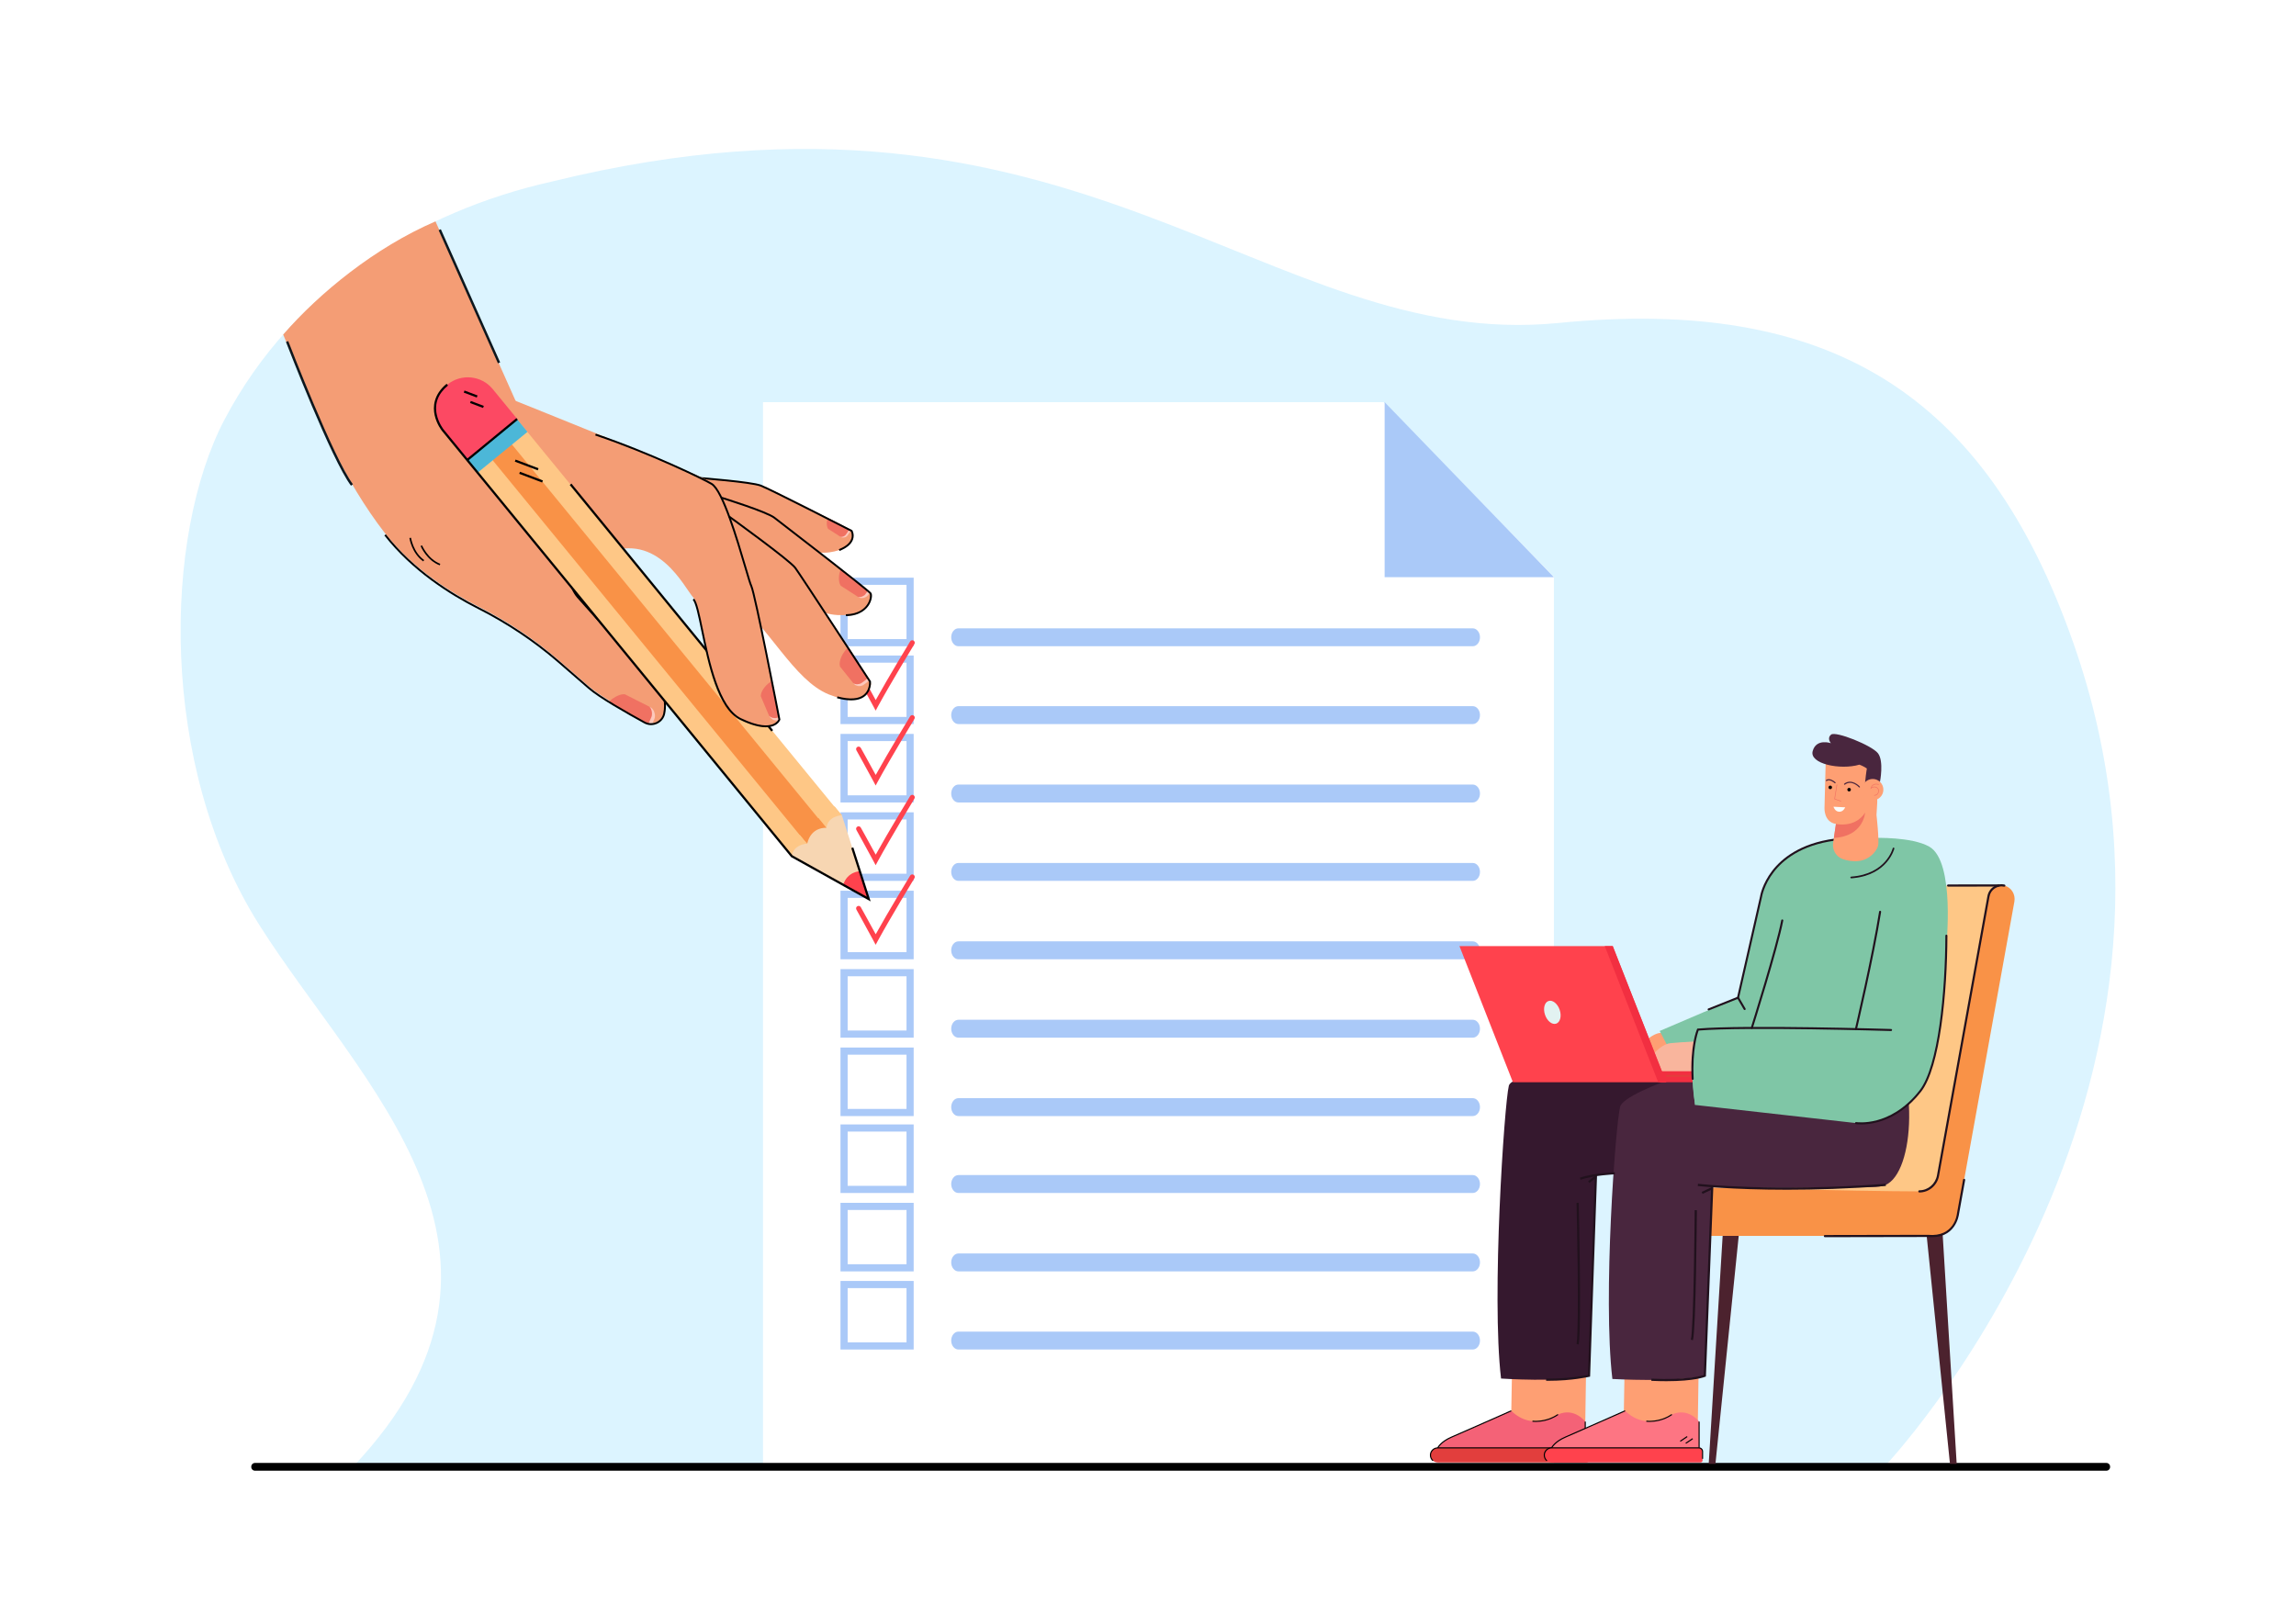 <?xml version="1.0" encoding="utf-8"?>
<!-- Generator: Adobe Illustrator 27.5.0, SVG Export Plug-In . SVG Version: 6.00 Build 0)  -->
<svg version="1.1" id="Layer_1" xmlns="http://www.w3.org/2000/svg" xmlns:xlink="http://www.w3.org/1999/xlink" x="0px" y="0px"
	 viewBox="0 0 2860.685 2000" style="enable-background:new 0 0 2860.685 2000;" xml:space="preserve">
<rect x="0" style="fill:#FFFFFF;" width="2860.685" height="2000"/>
<g>
	<g>
		<path style="fill:#DCF4FF;" d="M2347.691,1827.999c0,0,435.426-458.1,235.426-1027.19c-109.3-311.008-304-431.495-641.533-398.295
			C1576.62,438.413,1344.658,64.972,687.703,226.235c-165.581,36.99-321.989,133.564-407.757,296.252
			c-76.344,144.812-82.821,431.226,43.171,630.267s368,409.351,116.604,675.246H2347.691z"/>
	</g>
	<g>
		<g>
			<polygon style="fill:#FFFFFF;" points="950.67,501.167 950.67,1824.366 1936.091,1824.366 1936.091,718.909 1723.932,501.167 			
				"/>
			<polygon style="fill:#AAC9F8;" points="1936.091,719.322 1725.173,501.167 1725.173,719.322 			"/>
			<path style="fill:#AAC9F8;" d="M1834.944,902.362h-640.768c-4.984,0-9.025-4.999-9.025-11.166l0,0
				c0-6.167,4.041-11.166,9.025-11.166h640.768c4.984,0,9.025,4.999,9.025,11.166l0,0
				C1843.969,897.362,1839.929,902.362,1834.944,902.362z"/>
			<path style="fill:#AAC9F8;" d="M1834.944,1000.066h-640.768c-4.984,0-9.025-4.999-9.025-11.166l0,0
				c0-6.167,4.041-11.166,9.025-11.166h640.768c4.984,0,9.025,4.999,9.025,11.166l0,0
				C1843.969,995.067,1839.929,1000.066,1834.944,1000.066z"/>
			<path style="fill:#AAC9F8;" d="M1834.944,1097.771h-640.768c-4.984,0-9.025-5-9.025-11.166l0,0
				c0-6.167,4.041-11.166,9.025-11.166h640.768c4.984,0,9.025,4.999,9.025,11.166l0,0
				C1843.969,1092.771,1839.929,1097.771,1834.944,1097.771z"/>
			<path style="fill:#AAC9F8;" d="M1834.944,1293.18h-640.768c-4.984,0-9.025-4.999-9.025-11.166l0,0
				c0-6.167,4.041-11.166,9.025-11.166h640.768c4.984,0,9.025,4.999,9.025,11.166l0,0
				C1843.969,1288.181,1839.929,1293.18,1834.944,1293.18z"/>
			<path style="fill:#AAC9F8;" d="M1834.944,1390.885h-640.768c-4.984,0-9.025-5-9.025-11.166l0,0
				c0-6.167,4.041-11.166,9.025-11.166h640.768c4.984,0,9.025,4.999,9.025,11.166l0,0
				C1843.969,1385.885,1839.929,1390.885,1834.944,1390.885z"/>
			<path style="fill:#AAC9F8;" d="M1834.944,1195.475h-640.768c-4.984,0-9.025-4.999-9.025-11.166l0,0
				c0-6.167,4.041-11.166,9.025-11.166h640.768c4.984,0,9.025,4.999,9.025,11.166l0,0
				C1843.969,1190.476,1839.929,1195.475,1834.944,1195.475z"/>
			<path style="fill:#AAC9F8;" d="M1834.944,1486.733h-640.768c-4.984,0-9.025-4.999-9.025-11.166l0,0
				c0-6.167,4.041-11.166,9.025-11.166h640.768c4.984,0,9.025,4.999,9.025,11.166l0,0
				C1843.969,1481.734,1839.929,1486.733,1834.944,1486.733z"/>
			<path style="fill:#AAC9F8;" d="M1834.944,1584.438h-640.768c-4.984,0-9.025-4.999-9.025-11.166l0,0
				c0-6.167,4.041-11.166,9.025-11.166h640.768c4.984,0,9.025,4.999,9.025,11.166l0,0
				C1843.969,1579.438,1839.929,1584.438,1834.944,1584.438z"/>
			<path style="fill:#AAC9F8;" d="M1834.944,1681.802h-640.768c-4.984,0-9.025-4.999-9.025-11.166l0,0
				c0-6.167,4.041-11.166,9.025-11.166h640.768c4.984,0,9.025,4.999,9.025,11.166l0,0
				C1843.969,1676.803,1839.929,1681.802,1834.944,1681.802z"/>
			<g>
				<path style="fill:#AAC9F8;" d="M1138.379,902.362h-91.176v-85.444h91.176V902.362z M1056.119,893.445h73.344v-67.611h-73.344
					V893.445z"/>
			</g>
			<g>
				<path style="fill:#AAC9F8;" d="M1138.379,1000.066h-91.176v-85.444h91.176V1000.066z M1056.119,991.15h73.344v-67.611h-73.344
					V991.15z"/>
			</g>
			<path style="fill:#AAC9F8;" d="M1834.944,805.372h-640.768c-4.984,0-9.025-4.999-9.025-11.166l0,0
				c0-6.167,4.041-11.166,9.025-11.166h640.768c4.984,0,9.025,4.999,9.025,11.166l0,0
				C1843.969,800.372,1839.929,805.372,1834.944,805.372z"/>
			<g>
				<path style="fill:#AAC9F8;" d="M1138.379,805.372h-91.176v-85.444h91.176V805.372z M1056.119,796.455h73.344v-67.611h-73.344
					V796.455z"/>
			</g>
			<g>
				<path style="fill:#AAC9F8;" d="M1138.379,1097.771h-91.176v-85.444h91.176V1097.771z M1056.119,1088.854h73.344v-67.611h-73.344
					V1088.854z"/>
			</g>
			<g>
				<path style="fill:#AAC9F8;" d="M1138.379,1195.475h-91.176v-85.444h91.176V1195.475z M1056.119,1186.559h73.344v-67.611h-73.344
					V1186.559z"/>
			</g>
			<g>
				<path style="fill:#AAC9F8;" d="M1138.379,1293.18h-91.176v-85.444h91.176V1293.18z M1056.119,1284.264h73.344v-67.611h-73.344
					V1284.264z"/>
			</g>
			<g>
				<path style="fill:#AAC9F8;" d="M1138.379,1390.885h-91.176v-85.444h91.176V1390.885z M1056.119,1381.968h73.344v-67.611h-73.344
					V1381.968z"/>
			</g>
			<g>
				<path style="fill:#AAC9F8;" d="M1138.379,1486.733h-91.176v-85.444h91.176V1486.733z M1056.119,1477.817h73.344v-67.611h-73.344
					V1477.817z"/>
			</g>
			<g>
				<path style="fill:#AAC9F8;" d="M1138.379,1584.438h-91.176v-85.444h91.176V1584.438z M1056.119,1575.521h73.344v-67.611h-73.344
					V1575.521z"/>
			</g>
			<g>
				<path style="fill:#AAC9F8;" d="M1138.379,1681.802h-91.176v-85.444h91.176V1681.802z M1056.119,1672.886h73.344v-67.611h-73.344
					V1672.886z"/>
			</g>
			<g>
				<path style="fill:#FF424D;" d="M1091.016,885.602l-2.721-5.131c-6.995-13.189-21.11-38.472-21.251-38.726
					c-0.84-1.505-0.302-3.406,1.203-4.246c1.505-0.841,3.406-0.301,4.246,1.203c0.126,0.225,11.175,20.018,18.595,33.765
					c16.108-29.023,42.604-72.633,42.885-73.097c0.896-1.472,2.815-1.94,4.288-1.045c1.472,0.896,1.94,2.815,1.045,4.288
					c-0.298,0.49-29.971,49.33-45.514,77.888L1091.016,885.602z"/>
			</g>
			<g>
				<path style="fill:#FF424D;" d="M1091.016,978.927l-2.721-5.131c-6.995-13.189-21.11-38.472-21.251-38.726
					c-0.84-1.505-0.302-3.406,1.203-4.246c1.505-0.841,3.406-0.301,4.246,1.203c0.126,0.225,11.175,20.018,18.595,33.765
					c16.108-29.023,42.604-72.633,42.885-73.096c0.896-1.472,2.815-1.94,4.288-1.045c1.472,0.896,1.94,2.815,1.045,4.288
					c-0.298,0.49-29.971,49.33-45.514,77.888L1091.016,978.927z"/>
			</g>
			<g>
				<path style="fill:#FF424D;" d="M1091.016,1078.26l-2.721-5.131c-6.995-13.189-21.11-38.472-21.251-38.726
					c-0.84-1.505-0.302-3.406,1.203-4.246c1.505-0.841,3.406-0.301,4.246,1.203c0.126,0.225,11.175,20.018,18.595,33.766
					c16.108-29.023,42.604-72.633,42.885-73.097c0.896-1.472,2.815-1.94,4.288-1.045c1.472,0.896,1.94,2.815,1.045,4.288
					c-0.298,0.49-29.971,49.33-45.514,77.888L1091.016,1078.26z"/>
			</g>
			<g>
				<path style="fill:#FF424D;" d="M1091.016,1177.437l-2.721-5.131c-6.995-13.189-21.11-38.472-21.251-38.726
					c-0.84-1.505-0.302-3.406,1.203-4.246c1.505-0.841,3.406-0.301,4.246,1.203c0.126,0.225,11.175,20.018,18.595,33.765
					c16.108-29.023,42.604-72.633,42.885-73.097c0.896-1.472,2.815-1.94,4.288-1.045c1.472,0.896,1.94,2.815,1.045,4.288
					c-0.298,0.49-29.971,49.33-45.514,77.887L1091.016,1177.437z"/>
			</g>
		</g>
	</g>
	<g>
		<path d="M2624.474,1832.828H317.656c-2.529,0-4.58-2.05-4.58-4.58v-0.499c0-2.529,2.05-4.58,4.58-4.58h2306.818
			c2.529,0,4.58,2.05,4.58,4.58v0.499C2629.054,1830.778,2627.003,1832.828,2624.474,1832.828z"/>
	</g>
	<g>
		<g>
			<g>
				<g>
					<g>
						<polygon style="fill:#4C222E;" points="2429.557,1824.366 2437.927,1824.366 2419.56,1523.82 2398.872,1523.82 						"/>
					</g>
				</g>
				<g>
					<g>
						<polygon style="fill:#4C222E;" points="2137.329,1824.366 2128.96,1824.366 2147.326,1523.82 2168.014,1523.82 						"/>
					</g>
				</g>
				<g>
					<g>
						<g>
							<polygon style="fill:#FEC786;" points="2496.686,1103.571 2316.501,1103.571 2221.182,1527.956 2427.66,1505.943 							"/>
						</g>
					</g>
				</g>
				<g>
					<g>
						<g>
							<path style="fill:#F99247;" d="M2083.099,1478.728c0,0,237.655,6.001,308.322,6.001c11.404,0,21.18-8.323,23.252-19.791
								l62.831-347.866c1.688-9.345,10.62-15.453,19.771-13.378c8.717,1.977,14.163,10.913,12.541,19.892l-71.178,394.081
								c-0.552,3.055-1.89,5.751-3.745,7.942c-4.58,8.701-13.567,14.617-23.907,14.617h-327.029
								c-14.987,0-27.135-12.424-27.135-27.75l0,0C2056.821,1497.15,2068.113,1478.728,2083.099,1478.728z"/>
						</g>
					</g>
				</g>
				<g>
					<g>
						<g>
							<path style="fill:#21111D;" d="M2391.42,1486.082c12.04,0,22.366-8.789,24.553-20.899l62.831-347.866
								c0.753-4.17,3.072-7.757,6.531-10.099c3.456-2.341,7.593-3.125,11.653-2.203c0.712,0.161,1.42-0.299,1.578-1.029
								c0.158-0.729-0.292-1.452-1.005-1.614c-4.767-1.081-9.627-0.159-13.687,2.59c-4.062,2.751-6.787,6.965-7.672,11.864
								l-62.831,347.866c-1.955,10.826-11.187,18.684-21.951,18.684c-0.731,0-1.323,0.606-1.323,1.353
								C2390.097,1485.476,2390.689,1486.082,2391.42,1486.082z"/>
						</g>
					</g>
				</g>
				<g>
					<g>
						<g>
							<path style="fill:#21111D;" d="M2273.716,1541.814h0.002l128.27-0.235c34.552,3.184,38.666-27.052,38.862-28.712
								l7.626-42.221c0.133-0.735-0.342-1.44-1.061-1.576c-0.722-0.135-1.409,0.35-1.542,1.084l-7.649,42.374
								c-0.119,1.202-3.307,29.404-36.058,26.349l-0.123-0.005l-128.33,0.235c-0.73,0.002-1.322,0.608-1.321,1.356
								C2272.394,1541.21,2272.986,1541.814,2273.716,1541.814z"/>
						</g>
					</g>
				</g>
				<g>
					<g>
						<g>
							<path style="fill:#21111D;" d="M2427.268,1104.924h0.002l63.053-0.094c0.731-0.001,1.322-0.608,1.322-1.355
								c-0.001-0.747-0.593-1.351-1.323-1.351h-0.002l-63.054,0.094c-0.731,0.001-1.322,0.608-1.322,1.355
								C2425.946,1104.32,2426.538,1104.924,2427.268,1104.924z"/>
						</g>
					</g>
				</g>
			</g>
			<g>
				<g>
					<g>
						<path style="fill:#FE9F73;" d="M2351.764,1242.295l-20.621,8.917l-22.934,10.875c0,0-35.616,6.184-36.132,6.068
							c-0.075-0.017,2.959,5.301,2.959,5.301c-44.191,5.452-183.473,11.173-206.339,13.726
							c-13.785,1.539-27.031,18.678-35.383,32.053l11.321,7.661c0,0,121.635-5.364,121.39-2.809
							c-0.077,0.807-3.508,12.882-8.838,28.682c75.125,5.022,180.333,4.54,199.869-26.42
							C2373.084,1300.948,2357.459,1264.488,2351.764,1242.295z"/>
					</g>
				</g>
				<g>
					<g>
						<g>
							<g>
								<g>
									<g>
										<g>
											<g>
												<g>
													<g>
														<polygon style="fill:#FE9F73;" points="1882.526,1785.006 1974.953,1786.265 1976.278,1699.855 1884.214,1688.454 
																													"/>
													</g>
												</g>
											</g>
										</g>
									</g>
								</g>
							</g>
						</g>
					</g>
				</g>
				<g>
					<g>
						<g>
							<g>
								<path style="fill:#49263E;" d="M2166.69,1480.149c0,0,79.565,1.308,135.332-0.601c17.9-0.613,33.83,0.648,43.262-1.447
									c38.815-8.621,48.377-129.787,4.302-204.023c-44.074-74.236-198.277,153.69-198.277,153.69L2166.69,1480.149z"/>
							</g>
						</g>
					</g>
				</g>
				<g>
					<g>
						<g>
							<g>
								<g>
									<g>
										<g>
											<g>
												<g>
													<g>
														<polygon style="fill:#FE9F73;" points="2022.706,1788.284 2115.134,1789.543 2116.458,1703.133 2024.395,1691.732 
																													"/>
													</g>
												</g>
											</g>
										</g>
									</g>
								</g>
							</g>
						</g>
					</g>
				</g>
				<g>
					<g>
						<g>
							<g>
								<g>
									<path style="fill:#35182E;" d="M2081.017,1317.994c0,0-195.444,12.491-201.086,35.061
										c-5.642,22.571-21.81,262.534-9.719,364.908c0,0,74.154,5.105,109.619-3.493l8.631-249.62l58.537-6.717l134.098-161.219
										L2081.017,1317.994z"/>
								</g>
							</g>
						</g>
					</g>
				</g>
				<g>
					<g>
						<g>
							<g>
								<g>
									<path style="fill:#49263E;" d="M2174.919,1314.299c0,0-150.726,42.534-156.369,65.105
										c-5.642,22.571-21.703,236.723-9.613,339.097c0,0,79.737,4.568,115.202-4.031l9.557-235.472l34.396,1.2l83.399-146.741
										L2174.919,1314.299z"/>
								</g>
							</g>
						</g>
					</g>
				</g>
				<g>
					<g>
						<g>
							<g>
								<g>
									<path style="fill:#21111D;" d="M2076.293,1721.284c35.234,0,47.797-5.307,48.393-5.568l0.779-0.343l9.252-236.857
										l-14.56,6.868l1.16,2.46l10.506-4.955l-9.008,230.623c-3.811,1.316-22.086,6.59-65.245,4.597l-0.126,2.717
										C2064.346,1721.146,2070.615,1721.284,2076.293,1721.284z"/>
								</g>
							</g>
						</g>
					</g>
				</g>
				<g>
					<g>
						<g>
							<g>
								<g>
									<path style="fill:#21111D;" d="M2109.335,1670.208c3.76-14.505,4.836-155.992,4.88-162.008l-2.72-0.019
										c-0.011,1.47-1.116,147.162-4.793,161.345L2109.335,1670.208z"/>
								</g>
							</g>
						</g>
					</g>
				</g>
				<g>
					<g>
						<g>
							<g>
								<g>
									<path style="fill:#21111D;" d="M1969.264,1470.174c17.872-5.782,42.473-6.651,42.719-6.659l-0.089-2.719
										c-0.25,0.008-25.226,0.887-43.468,6.79L1969.264,1470.174z"/>
								</g>
							</g>
						</g>
					</g>
				</g>
				<g>
					<g>
						<g>
							<g>
								<g>
									<path style="fill:#21111D;" d="M1929.045,1720.778c30.106,0,50.893-4.935,51.106-4.986l1.004-0.243l8.728-252.401
										l-11.143,8.972l1.706,2.118l6.513-5.244l-8.45,244.376c-4.612,0.995-24.703,4.963-52.099,4.673l-0.026,2.721
										C1927.278,1720.775,1928.166,1720.778,1929.045,1720.778z"/>
								</g>
							</g>
						</g>
					</g>
				</g>
				<g>
					<g>
						<g>
							<g>
								<g>
									<path style="fill:#21111D;" d="M1966.962,1675.469c3.74-21.911,0.173-170.224,0.019-176.527l-2.719,0.065
										c0.038,1.542,3.715,154.352,0.019,176.004L1966.962,1675.469z"/>
								</g>
							</g>
						</g>
					</g>
				</g>
				<g>
					<g>
						<g>
							<g>
								<path style="fill:#21111D;" d="M2226.559,1482.685c34.717,0,76.339-1.175,123.13-4.699l-0.204-2.703
									c-139.415,10.505-232.911,0.112-233.839,0.005l-0.308,2.692C2115.957,1478.052,2157.631,1482.685,2226.559,1482.685z"/>
							</g>
						</g>
					</g>
				</g>
				<g>
					<g>
						<g>
							<g>
								<g>
									<g>
										<path style="fill:#7FC6A6;" d="M2178.835,1238.297c-2.692-0.046-110.962,46.522-110.962,46.522l21.82,41.755l60.76-13.339
											L2178.835,1238.297z"/>
									</g>
								</g>
							</g>
						</g>
					</g>
				</g>
				<g>
					<g>
						<g>
							<g>
								<path style="fill:#7FC6A6;" d="M2335.705,1044.241c0,0,46.038-1.611,68.016,10.841
									c32.797,18.582,21.114,125.004,21.114,125.004s-27.87-15.203-29.559-20.271
									C2393.586,1154.747,2335.705,1044.241,2335.705,1044.241z"/>
							</g>
						</g>
					</g>
				</g>
				<g>
					<g>
						<g>
							<g>
								<g>
									<g>
										<path style="fill:#21111D;" d="M2346.873,1275.245c-0.054,0.021-0.109,0.037-0.167,0.051l-33.871,7.751
											c-0.682,0.155-1.361-0.271-1.518-0.953s0.269-1.359,0.952-1.518l33.871-7.751c0.682-0.156,1.361,0.271,1.517,0.953
											C2347.802,1274.402,2347.456,1275.025,2346.873,1275.245z"/>
									</g>
								</g>
							</g>
						</g>
					</g>
				</g>
				<g>
					<g>
						<path style="fill:#F9B59D;" d="M2364.574,1255.106l-20.621,8.917l-22.934,10.875c0,0-35.616,6.183-36.132,6.068
							c-0.075-0.017,2.959,5.301,2.959,5.301c-44.191,5.452-183.472,11.173-206.339,13.725
							c-13.785,1.539-27.032,18.678-35.384,32.053l11.321,7.661c0,0,121.635-5.364,121.39-2.809
							c-0.077,0.807-3.508,12.881-8.838,28.682c75.125,5.022,180.333,4.54,199.869-26.42
							C2385.894,1313.758,2370.269,1277.299,2364.574,1255.106z"/>
					</g>
				</g>
				<g>
					<g>
						<g>
							<g>
								<path style="fill:#7FC6A6;" d="M2380.27,1052.548c-26.166-3.624-95.208-6.124-95.208-6.124s-9.146,2.399-6.233,1.048
									c-76.244,13.463-84.672,70.009-84.672,70.009l-37.218,163.378l-41.415,2.242c-13.404,25.398-3.56,93.904-3.56,93.904
									l200.6,22.61c0,0,43.36,7.149,80.032-39.885c24.26-31.115,32.514-126.648,32.504-196.45
									C2425.1,1163.28,2420.931,1058.179,2380.27,1052.548z"/>
							</g>
						</g>
					</g>
				</g>
				<g>
					<g>
						<g>
							<g>
								<polygon style="fill:#FF424D;" points="1818.394,1179.059 2009.392,1179.059 2076.004,1348.703 1885.006,1348.703 								
									"/>
							</g>
						</g>
						<g>
							<g>
								<polygon style="fill:#F22F41;" points="2076.004,1348.703 2066.037,1348.703 1999.425,1179.059 2009.392,1179.059 								
									"/>
							</g>
						</g>
						<g>
							<g>
								<path style="fill:#E2F2F1;" d="M1943.262,1258.476c2.648,7.793,0.708,15.499-4.333,17.212
									c-5.041,1.713-11.273-3.216-13.921-11.01c-2.647-7.793-0.708-15.499,4.333-17.212
									C1934.382,1245.753,1940.614,1250.682,1943.262,1258.476z"/>
							</g>
						</g>
					</g>
					<g>
						<g>
							<path style="fill:#F22F41;" d="M2139.143,1335.003h-71.353v13.7h71.353c3.783,0,6.849-3.067,6.849-6.85l0,0
								C2145.992,1338.07,2142.925,1335.003,2139.143,1335.003z"/>
						</g>
					</g>
					<g>
						<g>
							<rect x="2076.004" y="1339.707" style="fill:#E23E3D;" width="45.074" height="2.147"/>
						</g>
					</g>
				</g>
				<g>
					<g>
						<g>
							<g>
								<g>
									<g>
										<path style="fill:#21111D;" d="M2312.837,1283.688c-0.229,0.086-0.483,0.108-0.738,0.048
											c-0.681-0.16-1.103-0.843-0.943-1.523c0.21-0.894,21.176-90.022,30.096-146.107c0.111-0.692,0.763-1.161,1.45-1.052
											c0.691,0.11,1.163,0.76,1.052,1.45c-8.936,56.179-29.922,145.396-30.133,146.29
											C2313.522,1283.22,2313.218,1283.544,2312.837,1283.688z"/>
									</g>
								</g>
							</g>
						</g>
					</g>
				</g>
				<g>
					<g>
						<g>
							<g>
								<g>
									<g>
										<path style="fill:#21111D;" d="M2183.088,1282.224c-0.257,0.097-0.547,0.111-0.828,0.023
											c-0.668-0.211-1.038-0.922-0.827-1.589c0.314-0.993,31.417-99.692,37.915-133.814c0.131-0.688,0.796-1.138,1.481-1.008
											c0.688,0.131,1.139,0.794,1.008,1.481c-6.525,34.268-37.674,133.108-37.987,134.103
											C2183.727,1281.804,2183.439,1282.091,2183.088,1282.224z"/>
									</g>
								</g>
							</g>
						</g>
					</g>
				</g>
				<g>
					<g>
						<g>
							<g>
								<g>
									<g>
										<path style="fill:#21111D;" d="M2309.541,1094.309c-0.98,0.101-1.977,0.188-2.994,0.259
											c-0.58,0.041-1.083-0.397-1.124-0.977c-0.041-0.579,0.378-1.078,0.977-1.124c43.629-3.063,51.73-35.005,51.792-35.326
											c0.107-0.561,0.644-0.952,1.21-0.853c0.564,0.095,0.952,0.609,0.871,1.175
											C2360.226,1057.793,2352.173,1089.898,2309.541,1094.309z"/>
									</g>
								</g>
							</g>
						</g>
					</g>
				</g>
				<g>
					<g>
						<g>
							<g>
								<g>
									<g>
										<path style="fill:#21111D;" d="M2174.185,1258.67c-0.568,0.215-1.224-0.005-1.541-0.547l-8.504-14.573l0.111-0.488
											l28.661-125.816c0.177-1.135,2.661-15.796,15.089-31.963c11.651-15.157,34.628-34.431,77.917-40.19
											c0.694-0.092,1.331,0.395,1.423,1.089c0.092,0.692-0.396,1.331-1.089,1.423c-42.355,5.634-64.792,24.377-76.157,39.11
											c-12.315,15.965-14.664,30.808-14.685,30.955l-0.018,0.094l-28.56,125.373l8.001,13.709
											c0.353,0.604,0.149,1.38-0.456,1.733C2174.314,1258.614,2174.25,1258.645,2174.185,1258.67z"/>
									</g>
								</g>
							</g>
						</g>
					</g>
				</g>
				<g>
					<g>
						<g>
							<g>
								<g>
									<g>
										<path style="fill:#21111D;" d="M2129.331,1259.13c-0.644,0.243-1.368-0.073-1.624-0.716
											c-0.259-0.65,0.058-1.387,0.707-1.646l36.602-14.601c0.674-0.232,1.387,0.057,1.646,0.707
											c0.259,0.65-0.058,1.387-0.707,1.646l-36.602,14.601C2129.346,1259.124,2129.339,1259.127,2129.331,1259.13z"/>
									</g>
								</g>
							</g>
						</g>
					</g>
				</g>
				<g>
					<g>
						<g>
							<g>
								<path style="fill:#7FC6A6;" d="M2115.524,1283.102c0,0-13.239,31.244-3.56,93.904l48.406-25.974l-14.378-46.81
									L2115.524,1283.102z"/>
							</g>
						</g>
					</g>
				</g>
				<g>
					<g>
						<g>
							<g>
								<g>
									<g>
										<path style="fill:#21111D;" d="M2356.587,1284.814c-0.15,0.057-0.315,0.086-0.486,0.081
											c-1.812-0.056-181.046-5.435-239.687-0.597c-1.442,3.85-8.059,23.741-6.206,60.133c0.035,0.699-0.498,1.295-1.2,1.33
											c-0.699,0.035-1.294-0.503-1.33-1.201c-2.098-41.238,6.325-61.138,6.685-61.965l0.302-0.692l0.752-0.065
											c57.958-4.964,238.941,0.468,240.763,0.522c0.699,0.021,1.249,0.606,1.228,1.305
											C2357.391,1284.196,2357.053,1284.638,2356.587,1284.814z"/>
									</g>
								</g>
							</g>
						</g>
					</g>
				</g>
				<g>
					<g>
						<g>
							<g>
								<g>
									<g>
										<g>
											<g>
												<g>
													<path style="fill:#FE9F73;" d="M2274.645,951.399l-1.43,55.133c0,0-1.198,17.705,14.251,20.323l-3.509,23.572
														c-1.304,8.762,3.733,17.314,12.105,20.205c4.094,1.414,8.996,2.496,14.584,2.641
														c17.722,0.46,27.667-12.584,29.316-19.192c1.649-6.608-1.958-38.478-1.958-38.478l0.945-15.59L2338.5,939.5
														L2274.645,951.399z"/>
												</g>
											</g>
										</g>
									</g>
								</g>
							</g>
						</g>
					</g>
					<g>
						<g>
							<g>
								<g>
									<g>
										<g>
											<g>
												<g>
													<path style="fill:#F07162;" d="M2323.807,1012.731c0,0-1.81,29.638-38.929,31.51l2.588-17.386
														C2287.466,1026.855,2311.367,1032.306,2323.807,1012.731z"/>
												</g>
											</g>
										</g>
									</g>
								</g>
							</g>
						</g>
					</g>
					<g>
						<g>
							<g>
								<g>
									<g>
										<g>
											<g>
												<g>
													<path style="fill:#49263E;" d="M2316.682,981.426c0.184,0.005,0.37-0.059,0.517-0.193
														c0.301-0.274,0.323-0.741,0.049-1.043c-0.099-0.109-9.986-10.762-19.461-3.524c-0.324,0.247-0.386,0.711-0.139,1.035
														c0.248,0.325,0.711,0.387,1.035,0.138c8.396-6.412,17.105,2.945,17.472,3.346
														C2316.297,981.34,2316.488,981.421,2316.682,981.426z"/>
												</g>
											</g>
										</g>
									</g>
								</g>
							</g>
						</g>
					</g>
					<g>
						<g>
							<g>
								<g>
									<g>
										<g>
											<path style="fill:#49263E;" d="M2342.332,974.338l-16.023,2.904l-2.958,2.91c0,0,2.073-26.684,5.211-31.86
												C2331.7,943.117,2342.332,974.338,2342.332,974.338z"/>
										</g>
									</g>
								</g>
							</g>
						</g>
					</g>
					<g>
						<g>
							<g>
								<g>
									<g>
										<g>
											<g>
												<g>
													<path style="fill:#49263E;" d="M2286.357,976.206c0.207,0.005,0.415-0.076,0.565-0.241
														c0.275-0.301,0.254-0.768-0.047-1.043c-0.291-0.266-7.179-6.473-11.731-2.77c-0.316,0.257-0.364,0.722-0.107,1.039
														c0.257,0.318,0.722,0.365,1.039,0.107c3.566-2.901,9.74,2.659,9.802,2.715
														C2286.015,976.138,2286.186,976.201,2286.357,976.206z"/>
												</g>
											</g>
										</g>
									</g>
								</g>
							</g>
						</g>
					</g>
					<g>
						<g>
							<g>
								<g>
									<g>
										<g>
											<g>
												<g>
													<path d="M2301.672,984.023c-0.032,1.224,0.934,2.241,2.158,2.273c1.223,0.032,2.241-0.935,2.273-2.158
														c0.032-1.224-0.934-2.241-2.158-2.273C2302.721,981.834,2301.704,982.8,2301.672,984.023z"/>
												</g>
											</g>
										</g>
									</g>
								</g>
							</g>
						</g>
					</g>
					<g>
						<g>
							<g>
								<g>
									<g>
										<g>
											<g>
												<g>
													<path d="M2278.182,981.197c-0.032,1.224,0.934,2.241,2.158,2.273c1.224,0.032,2.241-0.934,2.273-2.158
														c0.032-1.224-0.935-2.241-2.158-2.273C2279.231,979.007,2278.214,979.974,2278.182,981.197z"/>
												</g>
											</g>
										</g>
									</g>
								</g>
							</g>
						</g>
					</g>
					<g>
						<g>
							<g>
								<g>
									<g>
										<g>
											<g>
												<g>
													<path style="fill:#FE9F73;" d="M2319.989,983.729c-0.191,7.341,5.606,13.447,12.947,13.638
														c7.341,0.19,13.446-5.607,13.636-12.948c0.19-7.341-5.606-13.447-12.947-13.638
														C2326.284,970.59,2320.179,976.388,2319.989,983.729z"/>
												</g>
											</g>
										</g>
									</g>
								</g>
							</g>
						</g>
					</g>
					<g>
						<g>
							<g>
								<g>
									<g>
										<g>
											<g>
												<g>
													<path style="fill:#F07162;" d="M2335.415,991.513c2.761,0.072,4.659-1.956,5.32-4.014
														c0.782-2.435,0.021-4.84-1.939-6.128c-2.896-1.904-5.595-0.8-6.985,0.063c0.613-1.494,1.541-2.569,2.768-3.203
														c2.656-1.374,5.877-0.24,5.909-0.228c0.192,0.07,0.404-0.03,0.473-0.222c0.069-0.192-0.03-0.403-0.221-0.473
														c-0.143-0.052-3.548-1.255-6.495,0.264c-1.701,0.877-2.884,2.477-3.517,4.755l-0.355,1.277l0.965-0.91
														c0.136-0.129,3.377-3.121,7.052-0.706c2.035,1.337,2.156,3.683,1.642,5.285c-0.534,1.663-2.056,3.568-4.595,3.502
														c-0.025-0.001-0.049-0.003-0.076-0.003c-0.201-0.005-0.37,0.152-0.378,0.355c-0.008,0.203,0.15,0.376,0.354,0.384
														C2335.363,991.511,2335.389,991.512,2335.415,991.513z"/>
												</g>
											</g>
										</g>
									</g>
								</g>
							</g>
						</g>
					</g>
					<g>
						<g>
							<g>
								<g>
									<g>
										<g>
											<g>
												<g>
													<path style="fill:#F07162;" d="M2293.47,998.765c0.155,0.004,0.302-0.09,0.357-0.244
														c0.069-0.192-0.031-0.404-0.222-0.473l-7.338-2.64l2.79-17.359c0.032-0.201-0.104-0.391-0.306-0.423
														c-0.203-0.038-0.391,0.105-0.424,0.306l-2.888,17.965l7.915,2.847C2293.393,998.757,2293.431,998.764,2293.47,998.765z
														"/>
												</g>
											</g>
										</g>
									</g>
								</g>
							</g>
						</g>
					</g>
					<g>
						<g>
							<g>
								<g>
									<g>
										<g>
											<g>
												<g>
													<path style="fill:#FBFDFC;" d="M2299.016,1006.106c-0.226-0.05-14.611-0.761-14.611-0.761s1.653,6,6.998,6.279
														C2296.75,1011.902,2299.016,1006.106,2299.016,1006.106z"/>
												</g>
											</g>
										</g>
									</g>
								</g>
							</g>
						</g>
					</g>
					<g>
						<g>
							<g>
								<g>
									<g>
										<g>
											<path style="fill:#49263E;" d="M2342.332,974.338c0,0,5.159-25.767-2.515-35.62
												c-7.674-9.854-52.715-27.917-58.353-23.236c-5.638,4.681-0.277,10.682-0.277,10.682s-18.108-6.331-22.663,9.756
												c-4.554,16.087,34.544,23.998,58.169,17.025C2316.693,952.944,2332.072,957.866,2342.332,974.338z"/>
										</g>
									</g>
								</g>
							</g>
						</g>
					</g>
				</g>
				<g>
					<g>
						<g>
							<g>
								<g>
									<g>
										<path style="fill:#21111D;" d="M2347.51,1395.849c-2.974,1.124-5.775,2.002-8.357,2.687
											c-15.508,4.114-26.341,2.405-26.796,2.33c-0.689-0.113-1.156-0.765-1.042-1.455c0.112-0.69,0.764-1.157,1.454-1.045
											c0.107,0.018,10.853,1.695,25.866-2.315c13.847-3.694,34.278-13.136,52.963-37.1
											c23.457-30.084,32.024-122.707,32.235-192.882c0.001-0.699,0.571-1.267,1.27-1.263c0.7,0.002,1.265,0.571,1.263,1.27
											c-0.21,70.575-8.919,163.844-32.77,194.433C2377.904,1380.635,2360.962,1390.764,2347.51,1395.849z"/>
									</g>
								</g>
							</g>
						</g>
					</g>
				</g>
			</g>
		</g>
		<g>
			<g>
				<g>
					<path style="fill:#E23E3D;" d="M1975.822,1804.325h-79.836l-32.369-35.262l-59.203,35.262h-12.751
						c-4.394,0-8.422,2.972-9.25,7.287c-1.114,5.807,3.307,10.885,8.913,10.885h185.634c1.364,0,2.47-1.106,2.47-2.47v-12.094
						C1979.43,1805.941,1977.814,1804.325,1975.822,1804.325z"/>
				</g>
			</g>
			<g>
				<g>
					<path style="fill:#F46277;" d="M1975.116,1804.428v-32.775c0,0-13.445-18.1-33.917-8.861c0,0-30.964,21.968-58.26-4.616
						l-67.783,30.07c0,0-18.585,6.213-23.618,16.183H1975.116z"/>
				</g>
			</g>
			<g>
				<g>
					<g>
						<g>
							<rect x="1974.437" y="1771.653" width="1.359" height="32.612"/>
						</g>
					</g>
				</g>
			</g>
			<g>
				<g>
					<g>
						<g>
							<path d="M1913.448,1772.01c-2.594,0-4.158-0.221-4.208-0.229l0.201-1.343c0.158,0.021,16.159,2.266,31.373-8.205l0.77,1.12
								C1930.682,1770.854,1919.376,1772.01,1913.448,1772.01z"/>
						</g>
					</g>
				</g>
			</g>
			<g>
				<g>
					<g>
						<g>
							
								<rect x="1957.346" y="1794.143" transform="matrix(0.83 -0.558 0.558 0.83 -667.685 1401.338)" width="10.443" height="1.36"/>
						</g>
					</g>
				</g>
			</g>
			<g>
				<g>
					<g>
						<g>
							
								<rect x="1951.138" y="1792.493" transform="matrix(0.829 -0.559 0.559 0.829 -668.219 1400.239)" width="10.442" height="1.358"/>
						</g>
					</g>
				</g>
			</g>
			<g>
				<g>
					<g>
						<g>
							<g>
								<g>
									<g>
										<g>
											<g>
												<g>
													<path d="M1785.01,1820.921c-2.192-1.859-3.449-4.574-3.449-7.448c0-5.385,4.381-9.766,9.765-9.766h183.549
														c2.887,0,5.235,2.349,5.235,5.236v9.06h-1.359v-9.06c0-2.139-1.739-3.877-3.875-3.877h-183.549
														c-4.636,0-8.406,3.771-8.406,8.407c0,2.473,1.082,4.81,2.969,6.412L1785.01,1820.921z"/>
												</g>
											</g>
										</g>
									</g>
								</g>
							</g>
						</g>
					</g>
				</g>
			</g>
			<g>
				<g>
					<g>
						<g>
							<path d="M1791.94,1804.677l-1.229-0.58c0.151-0.323,3.87-7.943,17.744-13.86c13.634-5.815,73.603-32.415,74.207-32.683
								l0.552,1.242c-0.605,0.268-60.583,26.872-74.225,32.691C1795.639,1797.182,1791.975,1804.603,1791.94,1804.677z"/>
						</g>
					</g>
				</g>
			</g>
		</g>
		<g>
			<g>
				<g>
					<path style="fill:#FF424D;" d="M2117.693,1804.325h-79.836l-32.369-35.262l-59.203,35.262h-12.751
						c-4.394,0-8.422,2.972-9.25,7.287c-1.114,5.807,3.307,10.885,8.913,10.885h185.634c1.365,0,2.47-1.106,2.47-2.47v-12.094
						C2121.301,1805.941,2119.686,1804.325,2117.693,1804.325z"/>
				</g>
			</g>
			<g>
				<g>
					<path style="fill:#FD7583;" d="M2116.987,1804.428v-32.775c0,0-13.445-18.1-33.917-8.861c0,0-30.964,21.968-58.26-4.616
						l-67.783,30.07c0,0-18.585,6.213-23.618,16.183H2116.987z"/>
				</g>
			</g>
			<g>
				<g>
					<g>
						<g>
							<rect x="2116.308" y="1771.653" width="1.359" height="32.612"/>
						</g>
					</g>
				</g>
			</g>
			<g>
				<g>
					<g>
						<g>
							<path d="M2055.319,1772.01c-2.594,0-4.158-0.221-4.208-0.229l0.202-1.343c0.158,0.021,16.158,2.266,31.373-8.205l0.77,1.12
								C2072.554,1770.854,2061.248,1772.01,2055.319,1772.01z"/>
						</g>
					</g>
				</g>
			</g>
			<g>
				<g>
					<g>
						<g>
							
								<rect x="2099.218" y="1794.143" transform="matrix(0.83 -0.558 0.558 0.83 -643.501 1480.371)" width="10.443" height="1.36"/>
						</g>
					</g>
				</g>
			</g>
			<g>
				<g>
					<g>
						<g>
							
								<rect x="2093.009" y="1792.493" transform="matrix(0.829 -0.559 0.559 0.829 -643.974 1479.559)" width="10.442" height="1.358"/>
						</g>
					</g>
				</g>
			</g>
			<g>
				<g>
					<g>
						<g>
							<g>
								<g>
									<g>
										<g>
											<g>
												<g>
													<path d="M1926.881,1820.921c-2.192-1.859-3.449-4.574-3.449-7.448c0-5.385,4.381-9.766,9.765-9.766h183.549
														c2.887,0,5.235,2.349,5.235,5.236v9.06h-1.359v-9.06c0-2.139-1.738-3.877-3.875-3.877h-183.549
														c-4.636,0-8.406,3.771-8.406,8.407c0,2.473,1.082,4.81,2.969,6.412L1926.881,1820.921z"/>
												</g>
											</g>
										</g>
									</g>
								</g>
							</g>
						</g>
					</g>
				</g>
			</g>
			<g>
				<g>
					<g>
						<g>
							<path d="M1933.812,1804.677l-1.229-0.58c0.151-0.323,3.87-7.943,17.745-13.86c13.634-5.815,73.603-32.415,74.207-32.683
								l0.552,1.242c-0.605,0.268-60.584,26.872-74.226,32.691C1937.51,1797.182,1933.846,1804.603,1933.812,1804.677z"/>
						</g>
					</g>
				</g>
			</g>
		</g>
	</g>
	<g>
		<g>
			<g>
				<path style="fill:#F49D75;" d="M1033.541,688.322c-33.245,4.739-76.526-26.099-115.666-30.676
					c-39.139-4.568-46.883-62.056-46.883-62.056s71.346,5.081,85.454,12.427c8.866,4.62,47.181,23.358,74.877,37.415
					c12.123,6.15,22.208,11.396,26.897,14.174c0.726,0.428,1.318,0.795,1.776,1.102c0.075,0.051,0.15,0.102,0.217,0.145
					c0.458,0.324,0.733,0.553,0.815,0.697C1062.734,664.575,1066.777,683.583,1033.541,688.322z"/>
			</g>
		</g>
		<g>
			<g>
				<g>
					<path style="fill:#F07162;" d="M1058.22,659.607c0.726,0.428,1.318,0.795,1.776,1.102c-1.334,2.269-2.87,4.595-4.658,6.909
						c-1.822,2.356-5.328,2.881-8.157,1.306c-0.142-0.077-0.276-0.154-0.409-0.24l-14.907-9.596c0,0-2.134-2.222-1.682-8.279
						c0.138-1.879,0.586-3.73,1.141-5.378C1043.447,651.582,1053.532,656.828,1058.22,659.607z"/>
				</g>
				<g>
					<path style="fill:#F07162;" d="M1061.631,657.763l0,0.008c-0.041-0.059-0.083-0.118-0.132-0.178
						C1061.549,657.645,1061.59,657.704,1061.631,657.763z"/>
				</g>
			</g>
			<g>
				<g>
					<path style="fill:#FDC9BC;" d="M1059.996,660.709c0.075,0.051,0.15,0.102,0.217,0.145c-1.241,2.22-2.727,4.529-4.497,6.819
						c-1.601,2.081-5.575,3.164-8.01,1.601l-0.558-0.358c0.008,0,0.025,0.009,0.034,0.009c2.101,0.602,5.162-0.667,6.43-2.315
						c1.822-2.356,3.333-4.724,4.609-7.002C1058.946,660.034,1059.538,660.402,1059.996,660.709z"/>
				</g>
				<g>
					<path style="fill:#FDC9BC;" d="M1060.163,656.119c-0.042-0.042-0.075-0.076-0.117-0.102l0.008-0.008
						C1060.089,656.042,1060.13,656.076,1060.163,656.119z"/>
				</g>
			</g>
		</g>
		<g>
			<g>
				<path d="M1046.014,686.604l-0.866-2.181c8.432-3.345,13.627-7.65,15.439-12.796c1.552-4.403,0.061-8.164-0.431-9.209
					c-6.473-3.311-101.32-51.795-112.718-56.161c-11.641-4.459-75.889-9.445-76.536-9.495l0.179-2.339
					c2.659,0.205,65.238,5.062,77.196,9.643c11.858,4.543,109.151,54.32,113.287,56.436l0.309,0.158l0.173,0.301
					c0.121,0.209,2.93,5.2,0.771,11.396C1060.785,678.195,1055.131,682.988,1046.014,686.604z"/>
			</g>
		</g>
		<g>
			<g>
				<path style="fill:#F49D75;" d="M1043.48,766.486c-43.025-2.267-89.875-51.814-138.023-67.275
					c-48.148-15.452-43.656-89.742-43.656-89.742s88.57,24.063,104.51,36.818c9.622,7.701,50.259,38.553,81.279,62.737
					c15.11,11.789,27.946,21.993,33.784,27.16c0.857,0.756,1.555,1.402,2.095,1.928c0.125,0.119,0.233,0.229,0.341,0.339
					c0.54,0.543,0.846,0.933,0.92,1.143C1086.119,743.832,1086.506,768.761,1043.48,766.486z"/>
			</g>
		</g>
		<g>
			<g>
				<g>
					<path style="fill:#F07162;" d="M1081.374,736.184c0.857,0.756,1.555,1.402,2.095,1.928c-0.896,1.309-1.85,2.616-2.854,3.923
						c-2.554,3.322-7.498,4.05-11.479,1.824l-0.009,0c-0.183-0.103-0.359-0.214-0.534-0.325l-20.911-13.455
						c0,0-2.997-3.122-2.368-11.619c0.246-3.381,1.214-6.686,2.276-9.437C1062.701,720.813,1075.536,731.017,1081.374,736.184z"/>
				</g>
				<g>
					<path style="fill:#F07162;" d="M1089.443,728.219v0.008c-0.091-0.144-0.198-0.279-0.298-0.406
						C1089.245,727.949,1089.344,728.084,1089.443,728.219z"/>
				</g>
			</g>
			<g>
				<g>
					<path style="fill:#FDC9BC;" d="M1083.469,738.112c0.125,0.119,0.233,0.229,0.341,0.339c-0.836,1.217-1.714,2.442-2.659,3.665
						c-2.247,2.914-7.839,4.441-11.249,2.247l-0.767-0.504c2.945,0.88,7.263-0.913,9.059-3.235c1.141-1.482,2.198-2.965,3.179-4.44
						C1082.231,736.94,1082.929,737.586,1083.469,738.112z"/>
				</g>
				<g>
					<path style="fill:#FDC9BC;" d="M1087.378,725.897c-0.05-0.043-0.1-0.093-0.15-0.136l0-0.008
						C1087.278,725.795,1087.328,725.846,1087.378,725.897z"/>
				</g>
			</g>
		</g>
		<g>
			<g>
				<path d="M1053.901,767.867l-0.054-2.345c16.433-0.381,23.961-7.603,27.381-13.594c3.213-5.626,3.071-10.691,2.474-11.759
					c-1.049-1.485-17.49-15.324-115.582-90.932l-4.081-3.147c-9.531-7.361-65.064-24.595-65.624-24.768l0.693-2.241
					c2.303,0.712,56.502,17.535,66.365,25.153l4.079,3.145c114.149,87.985,115.691,90.739,116.197,91.644
					c1.321,2.361,0.747,8.411-2.484,14.068C1080.22,758.425,1072.355,767.439,1053.901,767.867z"/>
			</g>
		</g>
		<g>
			<g>
				<path style="fill:#F49D75;" d="M971.097,894.801c0,0-0.061,0.184-0.224,0.51c-1.425,2.94-10.585,17.071-48.001-1.028
					c-41.475-20.056-47.573-137.015-58.882-149.402c-11.31-12.378-44.072-83.031-109.761-55.126c0,0-36.241,25.77-34.08,52.767
					c0,0,51.681,58.59,60.609,65.226c7.837,5.835,57.046,40.523,46.292,81.896c-1.839,7.057-8.141,11.489-14.841,11.585
					c-0.227,0.006-0.445,0.004-0.671-0.007c-1.326-0.031-2.65-0.238-3.964-0.639c-1.038-0.297-2.066-0.719-3.067-1.267
					c-12.352-6.748-30.536-16.908-45.981-26.485c-10.416-6.459-19.584-12.66-24.873-17.359
					c-7.127-6.331-22.423-19.558-38.602-33.483c-30.195-26.005-63.538-48.073-99.091-66.059
					c-34.359-17.386-81.674-47.067-116.115-91.192c-51.774-66.34-85.047-148.869-85.047-148.869l176.96-113.356l52.738,89.873
					c0,0,243.614,97.229,262.285,108.881c18.68,11.643,44.518,117.363,49.315,127.228c3.039,6.254,16.3,71.45,25.594,118.318
					c4.173,21.016,7.538,38.346,8.835,45.025c0.31,1.607,0.501,2.6,0.557,2.877C971.089,894.776,971.097,894.801,971.097,894.801z"
					/>
			</g>
		</g>
		<g>
			<g>
				<path style="fill:#F49D75;" d="M1085.174,852.11c-0.053,4.902-8.509,30.971-52.461,13.331
					c-43.943-17.64-75.096-85.815-119.695-118.993c-44.599-33.178-13.547-108.862-13.547-108.862s83.588,56.482,95.65,75.416
					c7.232,11.352,38.211,57.38,61.833,93.455c10.589,16.165,19.697,30.333,24.529,38.478c0.569,0.972,1.08,1.85,1.525,2.636
					c0.083,0.127,0.148,0.253,0.214,0.38C1084.49,850.206,1085.179,851.649,1085.174,852.11z"/>
			</g>
		</g>
		<g>
			<g>
				<path d="M721.3,744.42l-2.344-0.087c0.014-0.387,1.868-38.868,40.075-55.856l0.953,2.143
					C723.147,707,721.315,744.048,721.3,744.42z"/>
			</g>
		</g>
		<g>
			<g>
				<g>
					<path style="fill:#F07162;" d="M814.942,895.373c-1.086,2.675-2.231,5.24-3.424,7.703c-1.326-0.031-2.65-0.238-3.964-0.639
						c-1.038-0.297-2.066-0.719-3.067-1.267c-12.352-6.748-30.536-16.908-45.981-26.485c1.544-1.52,3.239-2.971,5.083-4.244
						c9.431-6.514,15.083-5.144,15.083-5.144l29.833,15.104c0.25,0.129,0.501,0.266,0.743,0.403l0.008,0.008
						C814.544,883.917,817.055,890.157,814.942,895.373z"/>
				</g>
			</g>
			<g>
				<g>
					<path style="fill:#FDC9BC;" d="M815.398,895.932c-1.009,2.491-2.092,4.88-3.208,7.152c-0.227,0.006-0.445,0.004-0.671-0.007
						c-1.326-0.031-2.65-0.238-3.964-0.639c1.449-2.797,2.824-5.771,4.1-8.914c1.475-3.661,0.61-9.891-2.399-12.711l1.102,0.549
						C815.217,883.832,817.252,891.343,815.398,895.932z"/>
				</g>
			</g>
		</g>
		<g>
			<g>
				<g>
					<path style="fill:#F07162;" d="M971.061,896.571c-0.615,0.22-1.247,0.44-1.879,0.643c-4.128,1.349-8.788-0.909-10.892-5.129
						l-0.008-0.008c-0.099-0.194-0.189-0.388-0.271-0.582l-10.063-23.724c0,0-0.758-4.424,4.739-11.333
						c2.638-3.321,6.108-5.945,8.982-7.77c4.173,21.016,7.538,38.346,8.835,45.026C970.814,895.301,971.005,896.293,971.061,896.571
						z"/>
				</g>
				<g>
					<path style="fill:#F07162;" d="M984.802,890.523l-0.008,0c0.002-0.202-0.004-0.403-0.019-0.605
						C984.789,890.12,984.795,890.321,984.802,890.523z"/>
				</g>
			</g>
			<g>
				<g>
					<path style="fill:#FDC9BC;" d="M971.077,896.655c0,0-0.061,0.184-0.224,0.51c-0.421,0.147-0.843,0.293-1.264,0.431
						c-3.623,1.187-9.294-0.763-10.931-4.634l-0.368-0.877c2.014,2.465,6.755,3.456,9.644,2.505c0.876-0.285,1.736-0.586,2.57-0.896
						c0.31,1.607,0.501,2.599,0.557,2.877C971.069,896.63,971.077,896.655,971.077,896.655z"/>
				</g>
				<g>
					<path style="fill:#FDC9BC;" d="M984.375,887.286c-0.008-0.05-0.024-0.109-0.04-0.168h0.008
						C984.359,887.177,984.367,887.227,984.375,887.286z"/>
				</g>
			</g>
		</g>
		<g>
			<g>
				<g>
					<path style="fill:#F07162;" d="M1081.482,844.935c0.569,0.972,1.08,1.85,1.525,2.636c-2.406,2.014-5.021,3.992-7.846,5.893
						c-3.602,2.413-8.705,1.51-11.875-1.983c-0.008,0-0.008-0.008-0.017-0.008c-0.141-0.161-0.282-0.322-0.414-0.491l-16.13-20.095
						c0,0-1.929-4.05,1.491-12.199c2.214-5.282,6.208-9.747,8.736-12.23C1067.543,822.622,1076.65,836.79,1081.482,844.935z"/>
				</g>
				<g>
					<path style="fill:#F07162;" d="M1088.381,842.776c-0.008,0.008-0.008,0.008-0.017,0.008c-0.048-0.194-0.113-0.387-0.178-0.581
						C1088.259,842.388,1088.324,842.582,1088.381,842.776z"/>
				</g>
			</g>
			<g>
				<g>
					<path style="fill:#FDC9BC;" d="M1083.221,847.951c-2.28,1.957-4.802,3.902-7.567,5.762c-3.163,2.132-9.153,1.791-11.788-1.487
						l-0.596-0.753c0.008,0,0.008,0.008,0.017,0.008c2.608,1.825,7.439,1.49,9.959-0.204c3.027-2.041,5.77-4.186,8.236-6.342
						c0.569,0.972,1.08,1.85,1.525,2.636C1083.089,847.697,1083.155,847.824,1083.221,847.951z"/>
				</g>
			</g>
		</g>
		<g>
			<g>
				<path d="M810.958,903.642c-2.919-0.031-5.821-0.781-8.487-2.24c-20.424-11.178-56.628-31.655-69.621-43.2
					c-6.18-5.492-19.16-16.754-38.58-33.473c-29.686-25.558-62.948-47.73-98.863-65.898
					c-33.984-17.192-81.784-47.025-116.506-91.516l1.849-1.443c34.456,44.149,81.945,73.781,115.716,90.865
					c36.084,18.254,69.505,40.532,99.335,66.214c19.43,16.728,32.419,27.999,38.608,33.498
					c12.82,11.392,48.851,31.765,69.189,42.896c4.418,2.417,9.581,2.595,14.168,0.487c4.473-2.056,7.616-5.97,8.624-10.738
					c5.305-25.116-10.428-52.059-45.499-77.916l-0.855-0.633c-8.917-6.632-58.673-62.996-60.786-65.392
					c-11.47-12.909-13.682-35.878-13.771-36.849l2.336-0.213c0.021,0.23,2.235,23.177,13.191,35.507
					c0.519,0.588,51.709,58.578,60.429,65.065l0.848,0.627c5.084,3.748,18.586,13.703,29.974,27.8
					c14.473,17.916,20,35.576,16.428,52.489c-1.162,5.501-4.784,10.015-9.939,12.385
					C816.245,903.113,813.595,903.67,810.958,903.642z"/>
			</g>
		</g>
		<g>
			<g>
				<path d="M1059.999,872.779c-5.036-0.053-10.771-0.931-17.184-2.633l0.602-2.268c15.327,4.068,26.447,3.299,33.051-2.288
					c6.537-5.53,6.461-14.193,6.383-15.837c-4.291-6.583-86.156-132.118-92.953-141.365c-6.856-9.327-81.285-63.085-82.036-63.627
					l1.372-1.902c3.079,2.221,75.482,54.518,82.555,64.139c6.984,9.501,89.679,136.337,93.196,141.731l0.158,0.243l0.027,0.289
					c0.042,0.456,0.946,11.238-7.188,18.12C1073.636,871.059,1067.615,872.86,1059.999,872.779z"/>
			</g>
		</g>
		<g>
			<path d="M527.351,699.607c-14.233-9.93-17.144-28.371-17.261-29.151l1.992-0.299c0.027,0.182,2.913,18.373,16.422,27.798
				L527.351,699.607z"/>
		</g>
		<g>
			<path d="M547.853,704.519c-16.223-6.165-23.538-23.341-23.841-24.069l1.859-0.775c0.071,0.17,7.3,17.111,22.698,22.962
				L547.853,704.519z"/>
		</g>
		<g>
			<path style="fill:#F49D75;" d="M352.829,416.945l43.549,104.026l248.937-14.908L542.587,275.899
				C466.95,308.555,398.02,364.972,352.829,416.945z"/>
		</g>
		<g>
			
				<rect x="582.941" y="278.546" transform="matrix(0.914 -0.407 0.407 0.914 -99.671 269.554)" style="fill:#0D171E;" width="3.021" height="181.534"/>
		</g>
		<g>
			<path style="fill:#0D171E;" d="M437.305,605.303c-24.337-32.396-78.685-173.198-80.987-179.176l2.82-1.086
				c0.562,1.46,56.498,146.387,80.582,178.448L437.305,605.303z"/>
		</g>
		<g>
			<g>
				<g>
					<g>
						<g>
							
								<rect x="758.916" y="429.836" transform="matrix(-0.774 0.634 -0.634 -0.774 1908.41 867.624)" style="fill:#FEC786;" width="80.613" height="689.745"/>
						</g>
					</g>
				</g>
				<g>
					<g>
						<g>
							
								<rect x="783.72" y="429.836" transform="matrix(-0.774 0.634 -0.634 -0.774 1908.41 867.624)" style="fill:#F99247;" width="31.005" height="689.745"/>
						</g>
					</g>
				</g>
				<g>
					<g>
						<g>
							
								<rect x="579.686" y="545.731" transform="matrix(-0.774 0.634 -0.634 -0.774 1451.864 593.075)" style="fill:#4CB7D8;" width="80.613" height="20.302"/>
						</g>
					</g>
				</g>
				<g>
					<g>
						<g>
							<path style="fill:#FC4963;" d="M557.307,479.348L557.307,479.348c17.221-14.105,42.617-11.579,56.722,5.642l30.713,37.498
								l-62.365,51.08l-30.713-37.498C537.559,518.849,540.085,493.453,557.307,479.348z"/>
						</g>
					</g>
				</g>
				<g>
					<g>
						<g>
							<path style="fill:#F7D6B2;" d="M1082.393,1120.438l-33.463-104.467l0,0c-4.263-5.204-12.014-5.905-17.313-1.565
								c-5.299,4.34-6.139,12.077-1.876,17.282c-4.263-5.204-13.088-5.025-19.711,0.4c-6.624,5.425-8.538,14.042-4.275,19.246
								c-4.263-5.204-12.014-5.905-17.313-1.565c-5.299,4.34-6.139,12.077-1.876,17.282l0,0L1082.393,1120.438z"/>
						</g>
					</g>
				</g>
				<g>
					<g>
						<g>
							<path style="fill:#FEC786;" d="M1048.93,1015.971c0,0-17.483,0.674-19.189,15.717l-9.11-11.122l19.189-15.717
								L1048.93,1015.971z"/>
						</g>
					</g>
				</g>
				<g>
					<g>
						<g>
							<path style="fill:#FEC786;" d="M1005.755,1051.334c0,0-17.483,0.674-19.189,15.717l-9.11-11.122l19.189-15.717
								L1005.755,1051.334z"/>
						</g>
					</g>
				</g>
				<g>
					<g>
						<g>
							<path style="fill:#F99247;" d="M1029.741,1031.688c0,0-18.966-1.952-23.987,19.646l-9.928-12.122l23.987-19.646
								L1029.741,1031.688z"/>
						</g>
					</g>
				</g>
				<g>
					<g>
						<g>
							<path style="fill:#FF424D;" d="M1071.279,1085.741c0,0-15.563,0.342-20.713,16.965l31.827,17.731L1071.279,1085.741z"/>
						</g>
					</g>
				</g>
			</g>
			<g>
				<g>
					<g>
						<path d="M556.432,478.29c-16.459,13.605-17.158,28.865-14.847,39.272c2.484,11.181,8.745,19.041,9.01,19.369l435.073,531.192
							l0.229,0.127l98.862,55.077l-21.551-67.278l-2.614,0.837l19.431,60.661l-92.564-51.569L552.727,535.2
							c-0.054-0.067-6.157-7.749-8.481-18.325c-3.079-14.011,1.609-26.281,13.936-36.47L556.432,478.29z"/>
					</g>
				</g>
			</g>
			<g>
				<g>
					<g>
						
							<rect x="835.313" y="558.568" transform="matrix(0.774 -0.633 0.633 0.774 -290.248 700.831)" width="2.745" height="396.925"/>
					</g>
				</g>
			</g>
			<g>
				<g>
					<g>
						
							<rect x="660.55" y="579.362" transform="matrix(0.354 -0.935 0.935 0.354 -128.63 1003.009)" width="2.746" height="30.556"/>
					</g>
				</g>
			</g>
			<g>
				<g>
					<g>
						
							<rect x="593.054" y="495.34" transform="matrix(0.354 -0.935 0.935 0.354 -87.455 881.402)" width="2.746" height="17.359"/>
					</g>
				</g>
			</g>
			<g>
				<g>
					<g>
						
							<rect x="585.225" y="482.366" transform="matrix(0.354 -0.935 0.935 0.354 -80.395 865.67)" width="2.746" height="17.359"/>
					</g>
				</g>
			</g>
			<g>
				<g>
					<g>
						
							<rect x="655.072" y="564.184" transform="matrix(0.354 -0.935 0.935 0.354 -117.972 988.085)" width="2.746" height="30.555"/>
					</g>
				</g>
			</g>
			<g>
				<g>
					<g>
						
							<rect x="573.207" y="546.6" transform="matrix(0.772 -0.635 0.635 0.772 -208.397 514.276)" width="80.613" height="2.745"/>
					</g>
				</g>
			</g>
		</g>
		<path style="fill:#F49D75;" d="M969.809,899.354l-5.174-0.408l-19.707-17.81l-19.782-42.448c0,0-30.637-31.302-31.164-31.308
			c-0.528-0.006-13.914,1.082-13.914,1.082l11.517,41.831l9.095,21.568l9.608,14.798l17.559,11.803l13.412,4.738l9.918,2.288
			l9.335-0.78L969.809,899.354z"/>
		<g>
			<g>
				<path d="M953.829,906.339c-7.227-0.077-17.386-2.32-31.487-9.141c-28.464-13.77-40.164-70.376-48.706-111.708
					c-3.789-18.329-7.061-34.158-10.533-37.96l1.732-1.582c3.907,4.278,6.923,18.87,11.098,39.067
					c7.968,38.549,20.009,96.804,47.431,110.071c21.858,10.575,33.64,9.856,39.674,7.389c4.687-1.914,6.396-5.007,6.819-5.937
					c-1.588-8.214-30.264-156.286-34.834-165.677c-1.292-2.655-3.939-11.621-7.6-24.029c-9.731-32.971-27.845-94.342-41.28-102.719
					c-8.51-5.307-77.895-38.992-144.554-61.398l0.748-2.224c66.833,22.464,136.492,56.297,145.048,61.631
					c14.191,8.848,31.779,68.44,42.288,104.045c3.493,11.837,6.253,21.186,7.46,23.666c4.81,9.886,33.86,160.209,35.094,166.603
					l0.059,0.308l-0.103,0.297c-0.068,0.199-1.756,4.902-8.15,7.559C961.576,905.623,958.25,906.386,953.829,906.339z"/>
			</g>
		</g>
	</g>
</g>
</svg>
